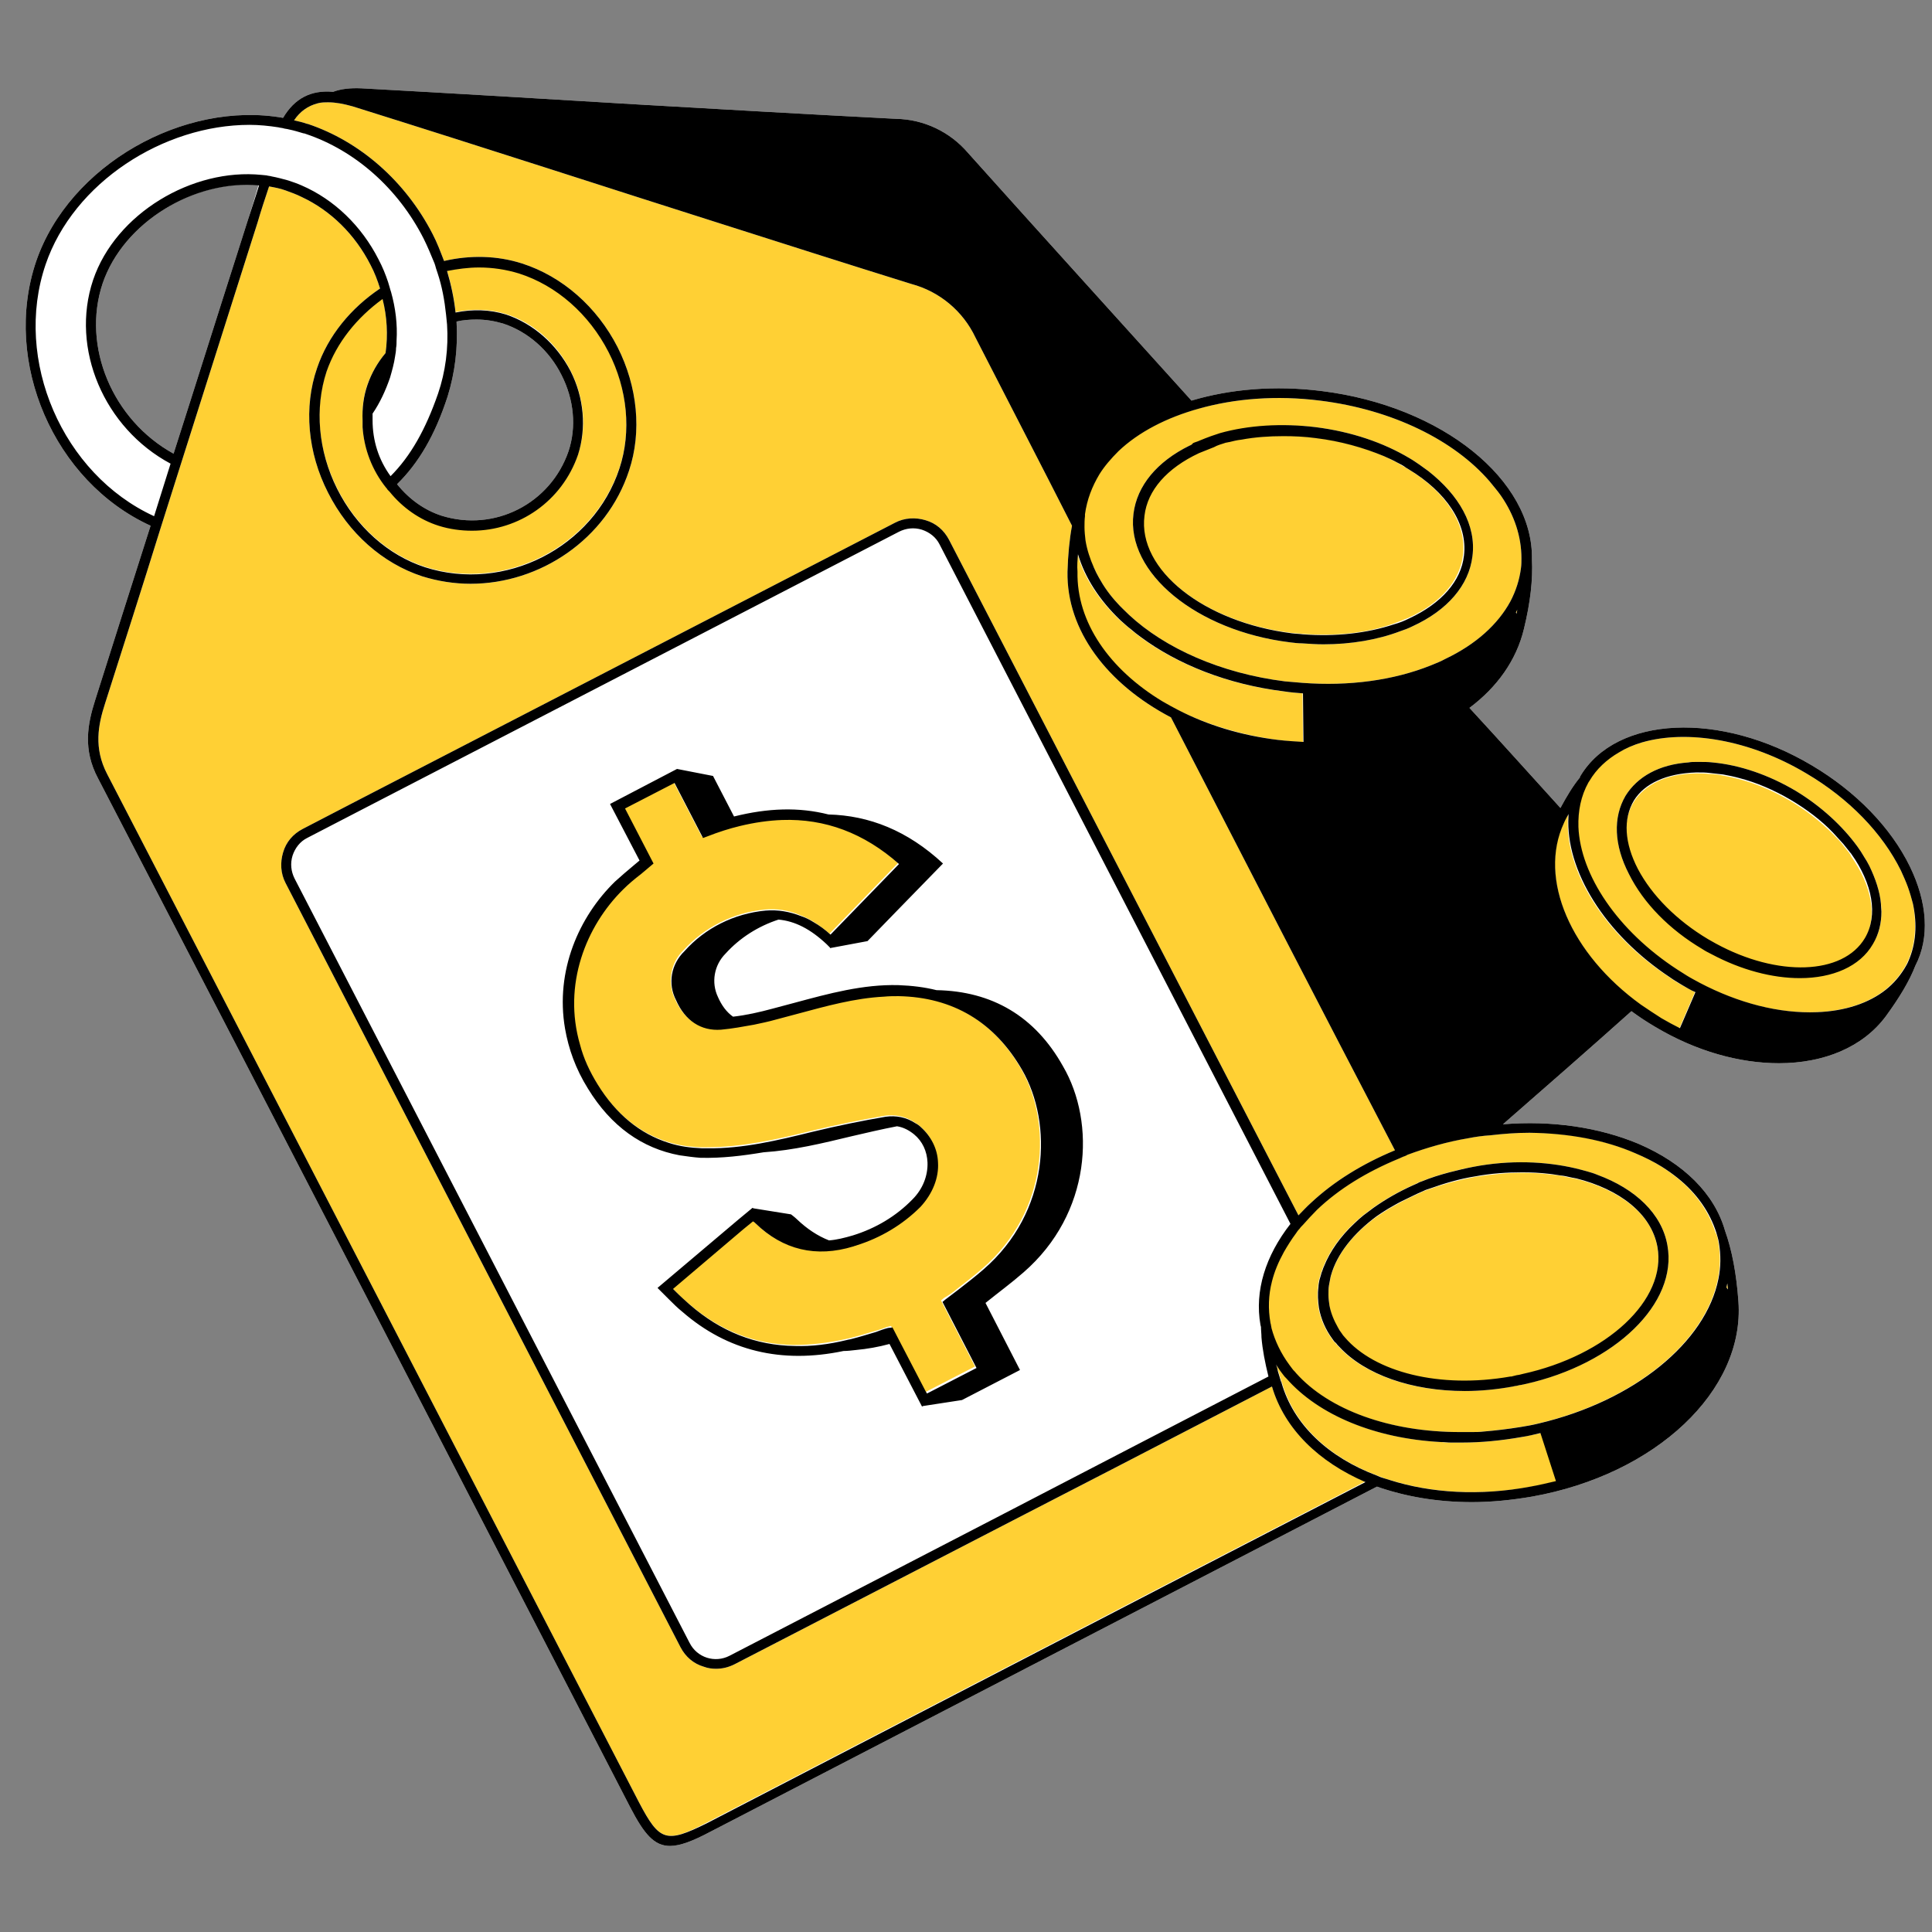 <svg version="1.0" preserveAspectRatio="xMidYMid meet" height="500" viewBox="0 0 375 375" zoomAndPan="magnify" width="500" xmlns:xlink="http://www.w3.org/1999/xlink" xmlns="http://www.w3.org/2000/svg"><rect x="0" y="0" width="375" height="375" fill="#808080" stroke="none"/><defs><clipPath id="faff8d087b"><path clip-rule="nonzero" d="M 4 17.047 L 374 17.047 L 374 358.297 L 4 358.297 Z M 4 17.047"></path></clipPath><clipPath id="ae744ee3d5"><path clip-rule="nonzero" d="M 4 17.047 L 374 17.047 L 374 358.297 L 4 358.297 Z M 4 17.047"></path></clipPath></defs><g clip-path="url(#faff8d087b)"><path fill-rule="nonzero" fill-opacity="1" d="M 370.711 168.195 C 367.023 160.617 360.23 153.625 351.691 148.57 C 333.934 137.984 313.746 138.957 306.762 150.613 C 306.664 150.711 306.664 150.805 306.664 150.902 C 305.305 152.555 304.141 154.496 302.879 156.828 C 296.961 150.32 291.137 143.812 285.219 137.402 C 290.555 133.418 294.34 128.172 295.797 122.055 C 297.059 116.906 297.543 112.438 297.348 108.551 C 297.641 93.203 279.977 78.824 256.594 75.91 C 247.469 74.746 238.738 75.523 231.266 77.758 C 216.805 61.73 202.25 45.703 187.887 29.672 C 184.395 25.594 179.348 23.164 173.914 23.066 C 157.031 22.195 140.242 21.223 123.355 20.25 C 105.598 19.184 87.938 18.113 70.18 17.145 C 68.043 17.047 66.199 17.238 64.648 17.824 C 60.379 17.434 57.176 19.086 54.945 22.875 C 35.73 19.473 13.41 32.004 7.008 50.754 C 0.41 70.277 10.5 93.492 29.23 102.043 C 25.641 113.309 22.047 124.578 18.457 135.945 C 17.004 140.508 16.031 145.465 19.039 151.098 C 53.199 216.957 87.938 284.18 122.289 350.719 C 125.008 355.965 126.949 358.297 130.055 358.297 C 131.992 358.297 134.516 357.324 137.816 355.574 C 181 333.234 224.082 310.891 267.266 288.551 C 272.797 290.492 279.008 291.562 285.703 291.562 C 289.488 291.562 293.371 291.172 297.348 290.492 C 321.414 286.219 338.688 269.898 337.426 252.609 C 337.039 247.168 336.164 242.602 334.805 238.812 C 332.766 231.723 326.848 225.797 318.02 222.008 C 310.352 218.805 301.23 217.445 291.719 218.223 C 300.066 210.934 308.41 203.648 316.66 196.266 C 318.113 197.336 319.57 198.309 321.219 199.277 C 329.176 204.039 337.621 206.371 345.285 206.371 C 354.02 206.371 361.59 203.262 366.051 197.238 C 368.672 193.645 370.613 190.438 371.777 187.426 C 374.59 181.988 374.105 175.188 370.711 168.195 Z M 88.617 62.41 C 89.879 62.117 91.238 62.02 92.5 62.02 C 94.246 62.02 95.992 62.312 97.641 62.797 C 102.398 64.352 106.57 67.945 108.996 72.805 C 111.422 77.562 111.906 82.906 110.355 87.57 C 106.859 97.77 95.992 103.305 85.707 100.098 C 82.406 99.031 79.398 96.895 77.07 93.98 C 81.242 89.898 84.445 84.461 86.871 76.98 C 88.324 72.316 88.91 67.461 88.617 62.41 Z M 48.152 42.594 C 47.473 44.73 46.793 46.867 46.113 49.004 C 41.941 62.02 37.867 75.039 33.691 88.055 C 21.855 81.547 15.836 67.266 19.914 55.027 C 23.988 43.078 37.77 34.82 50.191 35.891 C 49.512 38.223 48.832 40.457 48.152 42.594 Z M 48.152 42.594" fill="#ffffff"></path></g><path fill-rule="nonzero" fill-opacity="1" d="M 264.938 287.578 C 222.238 309.629 179.641 331.777 137.039 353.828 C 129.375 357.809 128.016 357.422 124.035 349.844 C 89.586 283.207 54.848 216.082 20.785 150.223 C 18.168 145.172 19.039 140.703 20.398 136.527 C 23.988 125.258 27.578 114.086 31.074 102.82 L 35.441 89.027 C 39.613 75.91 43.785 62.699 47.957 49.586 C 48.637 47.449 49.316 45.312 49.996 43.176 C 50.676 40.844 51.449 38.512 52.227 36.184 C 53.293 36.375 54.363 36.57 55.43 36.961 C 56.496 37.348 57.566 37.734 58.535 38.223 C 64.164 40.844 68.918 45.508 71.926 51.434 C 72.703 52.891 73.285 54.445 73.77 56 C 68.141 59.785 63.68 65.129 61.543 71.445 C 58.922 79.02 59.699 87.859 63.68 95.633 C 67.656 103.5 74.254 109.328 81.922 111.852 C 85.027 112.824 88.23 113.309 91.336 113.309 C 104.824 113.309 117.73 104.664 122.094 91.355 C 124.617 83.781 123.746 75.039 119.863 67.363 C 115.887 59.594 109.188 53.668 101.328 51.141 C 96.477 49.586 91.238 49.488 86.191 50.656 C 85.512 48.906 84.832 47.062 83.961 45.41 C 78.719 35.211 69.887 27.438 59.699 24.039 C 59.699 24.039 59.602 24.039 59.602 24.039 C 58.824 23.75 57.953 23.555 57.078 23.359 C 58.242 21.609 59.797 20.543 61.641 20.059 C 62.32 19.863 63 19.863 63.773 19.863 C 65.133 19.863 66.688 20.152 68.434 20.641 C 81.145 24.621 93.953 28.703 106.375 32.684 C 112.199 34.531 118.117 36.473 123.938 38.32 C 129.082 39.969 134.324 41.621 139.465 43.273 C 151.691 47.16 164.406 51.238 176.922 55.125 C 182.355 56.582 186.918 60.371 189.344 65.52 C 195.555 77.66 201.863 89.801 208.074 102.043 C 207.586 104.664 207.297 107.676 207.199 110.98 C 207.004 122.344 214.863 132.738 227.285 139.246 C 241.746 167.32 256.203 195.395 270.758 223.273 C 264.453 225.895 258.922 229.293 254.457 233.473 C 253.582 234.25 252.809 235.121 252.031 235.898 L 184.199 104.762 C 183.23 102.918 181.676 101.555 179.641 100.973 C 177.699 100.391 175.562 100.488 173.719 101.461 L 69.402 155.371 L 58.73 160.91 C 56.887 161.879 55.527 163.434 54.945 165.473 C 54.363 167.418 54.461 169.555 55.43 171.398 L 132.09 319.73 C 133.062 321.578 134.613 322.938 136.652 323.52 C 137.43 323.812 138.203 323.906 138.98 323.906 C 140.242 323.906 141.406 323.617 142.57 323.035 L 196.523 295.156 L 215.738 285.246 L 246.887 269.121 C 249.312 277.281 255.914 283.691 264.938 287.578 Z M 74.836 68.527 C 75.324 65.031 75.129 61.438 74.254 57.941 C 69.305 61.535 65.23 66.391 63.387 72.027 C 60.961 79.117 61.738 87.375 65.426 94.758 C 69.113 102.141 75.324 107.676 82.504 110.008 C 97.934 114.961 115.207 106.121 120.25 90.773 C 122.582 83.684 121.805 75.426 118.117 68.238 C 114.332 60.855 108.023 55.316 100.746 52.988 C 98.223 52.211 95.605 51.82 92.984 51.82 C 90.945 51.82 88.812 52.113 86.773 52.5 C 87.551 55.125 88.133 57.844 88.422 60.562 C 91.723 59.883 95.117 59.98 98.223 60.953 C 103.465 62.605 108.023 66.586 110.742 71.93 C 113.363 77.078 113.945 83.004 112.199 88.152 C 109.094 97.281 100.648 102.918 91.625 102.918 C 89.492 102.918 87.258 102.625 85.125 101.945 C 81.438 100.781 78.234 98.449 75.613 95.34 L 75.227 94.949 C 75.129 94.855 75.031 94.758 75.031 94.66 L 74.934 94.562 C 72.219 91.164 70.664 87.082 70.375 82.809 C 70.375 82.711 70.375 82.711 70.375 82.613 C 70.375 82.227 70.375 81.934 70.375 81.547 C 70.277 79.117 70.566 76.785 71.344 74.551 C 72.121 72.414 73.285 70.375 74.836 68.527 Z M 185.754 250.18 C 187.5 248.82 189.148 247.559 190.703 246.195 C 203.609 235.027 204.191 217.832 198.176 207.438 C 192.836 198.211 184.781 193.449 174.207 193.16 C 173.234 193.16 172.266 193.16 171.391 193.258 C 165.762 193.547 160.137 195.102 154.699 196.559 C 153.246 196.945 151.789 197.336 150.336 197.723 C 148.977 198.113 147.52 198.406 146.16 198.695 C 144.027 199.086 141.891 199.473 139.758 199.668 C 135.875 199.957 132.77 197.918 131.023 193.938 C 129.469 190.73 130.148 186.844 132.672 184.418 C 136.75 179.949 142.375 177.129 148.395 176.547 C 150.82 176.355 153.051 176.645 155.281 177.617 C 156.059 177.906 156.836 178.297 157.711 178.781 C 158.777 179.461 159.844 180.238 161.008 181.211 L 174.301 167.516 C 167.512 161.492 160.039 158.676 151.594 158.965 C 148.977 159.062 146.258 159.453 143.445 160.133 C 141.309 160.617 139.176 161.297 137.039 162.172 L 136.262 162.461 L 130.73 151.777 L 130.344 151.973 L 121.125 156.73 L 126.656 167.418 L 126.074 167.902 C 125.492 168.387 124.812 168.973 124.23 169.457 C 122.969 170.523 121.805 171.398 120.738 172.469 C 113.555 179.461 108.898 190.828 112.391 202.582 C 113.168 205.105 114.234 207.633 115.789 210.254 C 119.379 216.082 124.035 219.871 129.566 221.621 C 131.605 222.301 133.742 222.594 136.07 222.688 C 136.359 222.688 136.75 222.688 137.039 222.688 C 144.027 222.688 150.918 221.137 157.516 219.484 C 162.367 218.316 167.121 217.348 171.684 216.57 C 173.719 216.277 175.758 216.668 177.504 217.832 C 177.895 218.125 178.281 218.316 178.574 218.609 C 180.609 220.359 181.773 222.785 181.871 225.41 C 182.066 228.516 180.805 231.527 178.477 234.055 C 175.078 237.551 170.711 240.176 166.055 241.535 C 165.859 241.633 165.668 241.633 165.473 241.727 C 158.195 243.961 151.789 242.504 146.453 237.262 C 146.258 237.066 146.16 236.969 145.969 236.871 L 144.414 238.133 L 143.832 238.621 L 130.441 249.984 C 130.637 250.18 130.828 250.375 131.023 250.566 C 131.898 251.441 132.77 252.316 133.645 252.996 C 139.66 258.242 146.453 260.961 154.117 261.059 C 157.32 261.059 160.719 260.672 164.211 259.895 C 164.5 259.797 164.793 259.797 165.082 259.699 C 166.637 259.312 168.188 258.824 169.84 258.34 C 170.613 258.145 171.391 257.855 172.168 257.562 L 172.945 257.367 L 174.398 260.184 L 179.348 269.703 L 179.641 270.191 L 189.246 265.234 L 182.648 252.414 L 183.23 251.93 C 184.105 251.441 184.977 250.859 185.754 250.18 Z M 294.535 118.266 C 294.438 118.457 294.34 118.652 294.242 118.75 L 294.34 119.043 C 294.438 118.848 294.438 118.555 294.535 118.266 Z M 225.539 136.137 C 226.023 136.43 226.605 136.723 227.094 137.012 C 227.578 137.305 228.062 137.5 228.547 137.789 C 234.176 140.605 240.773 142.645 247.957 143.617 C 249.605 143.812 251.254 144.008 252.906 144.008 L 252.809 134.582 C 251.645 134.488 250.383 134.391 249.121 134.195 C 238.156 132.836 228.449 128.949 221.27 123.605 C 220.688 123.121 220.008 122.637 219.426 122.148 C 218.746 121.566 218.066 120.984 217.387 120.402 C 213.312 116.516 210.402 112.145 209.141 107.578 C 209.043 108.648 209.043 109.715 208.945 110.883 C 208.848 120.789 215.254 129.922 225.539 136.137 Z M 210.594 104.859 C 210.5 103.984 210.402 103.109 210.402 102.332 C 210.402 101.652 210.402 100.875 210.5 100.195 C 210.5 100.098 210.5 99.906 210.5 99.809 C 210.887 96.992 211.855 94.465 213.312 92.035 C 214.281 90.484 215.543 89.027 217 87.57 C 220.883 83.879 226.316 81.059 232.625 79.312 C 239.609 77.367 247.762 76.688 256.203 77.758 C 270.371 79.508 282.309 85.527 289.102 93.398 C 289.875 94.367 290.652 95.242 291.332 96.215 C 293.953 100.004 295.309 104.18 295.309 108.355 C 295.309 109.035 295.309 109.617 295.215 110.301 C 294.922 112.535 294.242 114.672 293.176 116.711 C 290.75 121.18 286.48 125.062 280.559 127.883 C 279.688 128.367 278.715 128.754 277.746 129.145 C 270.469 132.059 261.832 133.223 252.809 132.543 C 251.645 132.445 250.574 132.352 249.41 132.254 C 236.988 130.699 226.121 125.84 219.133 119.332 C 218.359 118.555 217.582 117.875 216.902 117.098 C 215.445 115.543 214.281 113.895 213.312 112.145 C 212.926 111.465 212.633 110.883 212.344 110.203 C 211.371 108.453 210.887 106.609 210.594 104.859 Z M 236.988 84.168 C 236.406 84.363 235.824 84.559 235.242 84.75 C 234.469 85.043 233.691 85.336 233.012 85.625 C 232.625 85.82 232.137 85.918 231.75 86.113 C 231.457 86.207 231.168 86.402 230.875 86.5 C 224.57 89.609 220.688 94.27 220.008 99.711 C 218.551 111.172 232.234 122.441 250.383 124.676 C 251.156 124.773 251.934 124.871 252.711 124.871 C 254.164 124.969 255.523 125.062 256.883 125.062 C 262.219 125.062 267.363 124.191 271.73 122.539 C 272.602 122.246 273.379 121.957 274.156 121.566 C 280.949 118.457 285.121 113.602 285.801 107.969 C 286.578 101.945 283.18 96.117 277.262 91.453 C 276.68 91.066 276.098 90.578 275.516 90.191 C 274.934 89.801 274.254 89.316 273.574 88.93 C 268.527 85.918 262.316 83.781 255.332 82.906 C 249.023 82.227 242.617 82.613 236.988 84.168 Z M 221.949 100.004 C 220.688 110.395 233.496 120.691 250.574 122.828 C 251.254 122.926 252.031 122.926 252.711 123.023 C 259.02 123.512 265.133 122.926 270.371 121.082 C 271.438 120.691 272.41 120.305 273.379 119.914 C 279.59 117.098 283.375 112.727 283.957 107.773 C 284.734 101.555 280.465 95.34 273.188 90.969 C 272.992 90.871 272.895 90.773 272.699 90.676 C 272.117 90.387 271.633 90.094 271.051 89.707 C 270.176 89.316 269.402 88.832 268.43 88.441 C 264.551 86.793 260.086 85.527 255.234 84.945 C 253.098 84.656 250.965 84.559 248.926 84.559 C 246.113 84.559 243.395 84.848 240.773 85.238 C 240 85.43 239.125 85.527 238.348 85.723 C 238.156 85.723 237.961 85.82 237.766 85.82 C 236.895 86.016 236.117 86.305 235.242 86.598 C 234.273 86.984 233.207 87.277 232.332 87.762 C 226.316 90.676 222.531 95.047 221.949 100.004 Z M 318.406 195.004 C 319.668 195.977 321.027 196.852 322.383 197.629 C 323.551 198.309 324.809 198.988 325.977 199.57 L 328.984 192.574 C 328.109 192.09 327.141 191.605 326.266 191.117 C 325.586 190.73 324.809 190.246 324.133 189.758 C 311.227 181.309 303.656 168.875 304.336 158.48 C 304.336 158.285 304.336 158.188 304.336 157.996 C 304.238 158.09 304.238 158.188 304.141 158.383 C 303.945 158.867 303.656 159.258 303.461 159.742 C 298.512 170.621 304.918 185.195 318.406 195.004 Z M 370.32 186.555 C 370.129 187.039 369.836 187.523 369.547 188.012 C 368.574 189.566 367.41 190.926 365.953 192.09 C 362.656 194.715 357.996 196.266 352.562 196.461 C 345.285 196.754 337.328 194.715 329.758 190.73 C 328.887 190.246 328.109 189.855 327.332 189.371 C 326.75 188.98 326.07 188.594 325.488 188.203 C 313.844 180.629 306.664 169.844 306.277 160.52 C 306.18 157.41 306.762 154.496 308.215 151.875 C 308.312 151.777 308.312 151.68 308.41 151.582 C 309.77 149.25 311.809 147.406 314.137 146.047 C 315.496 145.27 317.047 144.59 318.695 144.105 C 327.43 141.578 339.559 143.52 350.621 150.125 C 358.871 154.984 365.371 161.688 368.965 168.973 C 369.449 170.039 369.934 171.109 370.32 172.176 C 370.711 173.246 371 174.312 371.293 175.383 C 372.07 179.461 371.777 183.348 370.32 186.555 Z M 365.18 176.938 C 365.18 176.449 365.18 175.965 365.082 175.383 C 364.887 173.051 364.016 170.523 362.852 168.098 C 362.559 167.516 362.172 166.836 361.781 166.25 C 361.395 165.57 361.008 164.988 360.52 164.309 C 357.609 160.324 353.535 156.539 348.586 153.527 C 343.344 150.418 337.715 148.477 332.379 147.988 C 331.602 147.891 330.73 147.891 329.953 147.891 C 329.664 147.891 329.469 147.891 329.176 147.891 C 328.691 147.891 328.207 147.891 327.723 147.988 C 322.094 148.379 317.824 150.711 315.496 154.496 C 313.07 158.676 313.262 164.016 316.176 169.652 C 318.988 175.188 324.133 180.238 330.438 184.027 C 331.02 184.418 331.602 184.707 332.184 185 C 338.008 188.109 344.023 189.66 349.359 189.66 C 355.668 189.66 361.008 187.426 363.527 183.055 C 364.695 181.406 365.18 179.27 365.18 176.938 Z M 358.871 165.473 C 358.484 164.988 358.094 164.504 357.707 164.016 C 357.125 163.238 356.445 162.559 355.668 161.781 C 353.34 159.453 350.621 157.312 347.516 155.469 C 344.219 153.527 340.82 152.07 337.426 151.195 C 336.359 150.902 335.289 150.711 334.32 150.516 C 333.445 150.32 332.574 150.223 331.699 150.223 C 331.02 150.125 330.34 150.125 329.566 150.125 C 329.371 150.125 329.273 150.125 329.078 150.125 C 323.453 150.223 319.184 152.262 317.047 155.762 C 314.914 159.355 315.203 164.016 317.824 169.066 C 320.539 174.215 325.297 179.074 331.41 182.668 C 331.895 182.961 332.477 183.25 332.961 183.543 C 344.898 189.953 357.609 189.566 361.879 182.473 C 364.5 178.004 363.336 171.887 359.258 166.152 C 359.164 165.766 358.969 165.668 358.871 165.473 Z M 295.406 278.934 C 291.43 279.613 287.547 280 283.859 280 C 283.664 280 283.473 280 283.277 280 C 282.793 280 282.211 280 281.727 280 C 281.047 280 280.367 280 279.785 279.902 C 266.977 279.223 255.914 274.66 249.801 267.566 C 249.605 267.277 249.41 267.082 249.121 266.789 C 248.926 266.5 248.73 266.305 248.539 266.012 C 248.246 265.625 247.957 265.234 247.762 264.848 C 247.859 265.332 247.957 265.82 248.148 266.207 C 248.246 266.5 248.344 266.887 248.441 267.18 C 248.539 267.469 248.633 267.859 248.73 268.148 C 248.73 268.246 248.73 268.246 248.828 268.344 C 251.156 276.602 258.047 282.914 267.363 286.414 C 267.75 286.605 268.238 286.703 268.625 286.898 C 269.012 287.094 269.5 287.191 269.887 287.285 C 277.844 289.812 287.352 290.395 297.348 288.551 C 298.996 288.258 300.746 287.871 302.297 287.48 L 299.289 278.156 C 297.93 278.445 296.668 278.641 295.406 278.934 Z M 335.098 249.887 L 335.387 250.18 C 335.387 249.789 335.289 249.402 335.289 249.016 C 335.195 249.305 335.195 249.598 335.098 249.887 Z M 333.543 241.242 C 333.934 243.574 333.934 245.906 333.445 248.238 C 331.02 260.477 317.145 271.938 298.512 276.309 C 297.348 276.602 296.184 276.797 295.02 276.988 C 292.594 277.379 290.168 277.672 287.84 277.863 C 287.062 277.961 286.285 277.961 285.508 277.961 C 284.734 277.961 284.055 277.961 283.277 277.961 C 269.691 277.961 257.852 273.688 251.449 266.5 C 251.254 266.207 250.965 266.012 250.77 265.723 C 250.574 265.43 250.383 265.234 250.188 264.945 C 248.539 262.711 247.375 260.281 246.695 257.758 C 246.695 257.562 246.598 257.367 246.598 257.172 C 246.598 257.078 246.5 256.883 246.5 256.785 C 246.016 254.066 246.113 251.344 246.789 248.723 C 247.277 246.781 248.051 244.934 249.121 242.992 C 249.801 241.824 250.574 240.562 251.449 239.398 C 251.645 239.105 251.836 238.812 252.129 238.523 C 252.32 238.23 252.613 237.941 252.809 237.746 C 253.68 236.773 254.555 235.805 255.523 234.832 C 259.793 230.75 265.227 227.449 271.34 224.922 C 271.633 224.828 271.926 224.633 272.215 224.535 C 272.508 224.438 272.797 224.34 273.09 224.145 C 276.777 222.785 280.754 221.621 284.832 220.941 C 286.285 220.648 287.742 220.453 289.195 220.359 C 291.719 220.066 294.242 219.871 296.766 219.871 C 304.238 219.871 311.227 221.137 317.242 223.758 C 319.086 224.535 320.832 225.41 322.383 226.379 C 323.453 227.059 324.422 227.742 325.391 228.516 C 329.176 231.527 331.699 235.219 332.961 239.203 C 333.352 239.883 333.445 240.562 333.543 241.242 Z M 323.645 241.727 C 322.578 235.609 317.434 230.75 310.059 228.031 C 309.383 227.742 308.703 227.547 308.023 227.352 C 307.344 227.156 306.566 226.965 305.789 226.77 C 299.969 225.41 293.078 225.117 285.996 226.477 C 284.344 226.77 282.793 227.156 281.238 227.547 C 279.395 228.031 277.551 228.613 275.902 229.293 C 275.613 229.391 275.32 229.488 275.031 229.684 C 274.738 229.781 274.445 229.973 274.156 230.07 C 271.344 231.336 268.82 232.793 266.488 234.441 C 265.812 234.93 265.227 235.414 264.551 235.898 C 263.969 236.387 263.383 236.871 262.801 237.453 C 260.086 239.98 258.047 242.895 256.883 245.809 C 256.688 246.195 256.594 246.684 256.398 247.07 C 256.301 247.559 256.105 248.043 256.008 248.43 C 255.914 248.918 255.816 249.402 255.816 249.789 C 255.621 251.152 255.719 252.512 255.914 253.871 C 256.301 256.008 257.176 258.047 258.531 259.895 C 258.727 260.184 258.922 260.477 259.211 260.672 C 259.406 260.961 259.602 261.156 259.891 261.449 C 264.84 266.789 273.863 269.996 284.25 269.996 C 287.258 269.996 290.363 269.703 293.562 269.121 C 293.855 269.023 294.242 269.023 294.535 268.926 C 294.824 268.832 295.215 268.832 295.504 268.734 C 295.699 268.734 295.797 268.637 295.988 268.637 C 313.457 264.75 325.684 252.996 323.645 241.727 Z M 305.887 228.809 C 305.695 228.809 305.5 228.711 305.305 228.711 C 304.723 228.613 304.043 228.422 303.461 228.324 C 302.59 228.129 301.617 228.031 300.648 227.934 C 298.996 227.742 297.25 227.645 295.504 227.645 C 292.594 227.645 289.488 227.934 286.383 228.422 C 283.277 229.004 280.367 229.781 277.648 230.75 C 277.359 230.848 277.066 230.945 276.777 231.043 C 276.484 231.141 276.195 231.238 275.902 231.434 C 275.613 231.527 275.32 231.723 275.031 231.82 C 273.961 232.305 272.992 232.793 272.02 233.277 C 271.148 233.762 270.273 234.25 269.402 234.734 C 268.625 235.219 267.945 235.707 267.168 236.191 C 262.609 239.496 259.504 243.477 258.34 247.652 C 258.34 247.75 258.242 247.945 258.242 248.043 C 258.145 248.527 258.047 249.016 257.949 249.598 C 257.852 250.18 257.852 250.859 257.852 251.441 C 257.852 252.121 257.949 252.801 258.047 253.48 C 258.34 255.035 258.824 256.395 259.695 257.758 C 259.891 258.145 260.184 258.438 260.375 258.824 C 260.57 259.117 260.863 259.406 261.055 259.699 C 266.781 266.402 279.492 269.703 293.176 267.277 C 293.273 267.277 293.273 267.277 293.371 267.277 C 293.66 267.277 293.855 267.18 294.145 267.082 C 294.438 266.984 294.824 266.984 295.117 266.887 C 295.215 266.887 295.406 266.789 295.504 266.789 C 311.902 263.098 323.551 252.316 321.707 242.117 C 320.637 235.707 314.426 230.945 305.887 228.809 Z M 305.887 228.809" fill="#ffd034"></path><g clip-path="url(#ae744ee3d5)"><path fill-rule="nonzero" fill-opacity="1" d="M 230.875 86.5 C 224.57 89.609 220.688 94.27 220.008 99.711 C 218.551 111.172 232.234 122.441 250.383 124.676 C 251.156 124.773 251.934 124.871 252.711 124.871 C 254.164 124.969 255.523 125.062 256.883 125.062 C 262.219 125.062 267.363 124.191 271.73 122.539 C 272.602 122.246 273.379 121.957 274.156 121.566 C 280.949 118.457 285.121 113.602 285.801 107.969 C 286.578 101.945 283.18 96.117 277.262 91.453 C 276.68 91.066 276.098 90.578 275.516 90.191 C 274.934 89.801 274.254 89.316 273.574 88.93 C 268.527 85.918 262.316 83.781 255.332 82.906 C 248.828 82.129 242.328 82.516 236.797 84.07 C 236.215 84.266 235.633 84.461 235.051 84.656 C 234.273 84.945 233.496 85.238 232.816 85.527 C 232.43 85.723 231.945 85.82 231.555 86.016 C 231.457 86.207 231.168 86.402 230.875 86.5 Z M 237.961 85.918 C 238.156 85.918 238.348 85.82 238.543 85.82 C 239.32 85.625 240.094 85.43 240.969 85.336 C 243.59 84.848 246.305 84.656 249.121 84.656 C 251.156 84.656 253.293 84.75 255.426 85.043 C 260.184 85.625 264.645 86.887 268.625 88.539 C 269.5 88.93 270.371 89.316 271.246 89.801 C 271.828 90.094 272.41 90.387 272.895 90.773 C 273.09 90.871 273.188 90.969 273.379 91.066 C 280.656 95.438 284.926 101.652 284.152 107.871 C 283.57 112.824 279.785 117.098 273.574 120.012 C 272.602 120.5 271.633 120.887 270.566 121.18 C 265.324 122.926 259.211 123.605 252.906 123.121 C 252.227 123.023 251.449 123.023 250.77 122.926 C 233.691 120.789 220.785 110.59 222.145 100.098 C 222.727 95.145 226.512 90.871 232.719 87.957 C 233.691 87.57 234.66 87.18 235.633 86.793 C 236.312 86.402 237.086 86.207 237.961 85.918 Z M 370.711 168.195 C 367.023 160.617 360.23 153.625 351.691 148.57 C 333.934 137.984 313.746 138.957 306.762 150.613 C 306.664 150.711 306.664 150.805 306.664 150.902 C 305.305 152.555 304.141 154.496 302.879 156.828 C 296.961 150.32 291.137 143.812 285.219 137.402 C 290.555 133.418 294.34 128.172 295.797 122.055 C 297.059 116.906 297.543 112.438 297.348 108.551 C 297.641 93.203 279.977 78.824 256.594 75.91 C 247.469 74.746 238.738 75.523 231.266 77.758 C 216.805 61.73 202.25 45.703 187.887 29.672 C 184.395 25.594 179.348 23.164 173.914 23.066 C 157.031 22.195 140.242 21.223 123.355 20.25 C 105.598 19.184 87.938 18.113 70.18 17.145 C 68.043 17.047 66.199 17.238 64.648 17.824 C 60.379 17.434 57.176 19.086 54.945 22.875 C 35.73 19.473 13.41 32.004 7.008 50.754 C 0.41 70.277 10.5 93.492 29.23 102.043 C 25.641 113.309 22.047 124.578 18.457 135.945 C 17.004 140.508 16.031 145.465 19.039 151.098 C 53.199 216.957 87.938 284.18 122.289 350.719 C 125.008 355.965 126.949 358.297 130.055 358.297 C 131.992 358.297 134.516 357.324 137.816 355.574 C 181 333.234 224.082 310.891 267.266 288.551 C 272.797 290.492 279.008 291.562 285.703 291.562 C 289.488 291.562 293.371 291.172 297.348 290.492 C 321.414 286.219 338.688 269.898 337.426 252.609 C 337.039 247.168 336.164 242.602 334.805 238.812 C 332.766 231.723 326.848 225.797 318.02 222.008 C 310.352 218.805 301.23 217.445 291.719 218.223 C 300.066 210.934 308.41 203.648 316.66 196.266 C 318.113 197.336 319.57 198.309 321.219 199.277 C 329.176 204.039 337.621 206.371 345.285 206.371 C 354.02 206.371 361.59 203.262 366.051 197.238 C 368.672 193.645 370.613 190.438 371.777 187.426 C 374.59 181.988 374.105 175.188 370.711 168.195 Z M 317.434 223.855 C 319.277 224.633 321.027 225.508 322.578 226.477 C 323.645 227.156 324.617 227.836 325.586 228.613 C 329.371 231.625 331.895 235.316 333.156 239.301 C 333.352 239.98 333.543 240.562 333.641 241.242 C 334.027 243.574 334.027 245.906 333.543 248.238 C 331.117 260.477 317.242 271.938 298.609 276.309 C 297.445 276.602 296.281 276.797 295.117 276.988 C 292.691 277.379 290.266 277.672 287.934 277.863 C 287.16 277.961 286.383 277.961 285.605 277.961 C 284.832 277.961 284.152 277.961 283.375 277.961 C 269.789 277.961 257.949 273.688 251.547 266.5 C 251.352 266.207 251.062 266.012 250.867 265.723 C 250.672 265.43 250.477 265.234 250.285 264.945 C 248.633 262.711 247.469 260.281 246.789 257.758 C 246.789 257.562 246.695 257.367 246.695 257.172 C 246.695 257.078 246.598 256.883 246.598 256.785 C 246.113 254.066 246.207 251.344 246.887 248.723 C 247.375 246.781 248.148 244.934 249.219 242.992 C 249.895 241.824 250.672 240.562 251.547 239.398 C 251.738 239.105 251.934 238.812 252.227 238.523 C 252.418 238.23 252.711 237.941 252.906 237.746 C 253.777 236.773 254.652 235.805 255.621 234.832 C 259.891 230.75 265.324 227.449 271.438 224.922 C 271.73 224.828 272.02 224.633 272.312 224.535 C 272.602 224.438 272.895 224.34 273.184 224.145 C 276.871 222.785 280.852 221.621 284.926 220.941 C 286.383 220.648 287.84 220.453 289.293 220.359 C 291.816 220.066 294.34 219.871 296.863 219.871 C 304.434 219.969 311.418 221.23 317.434 223.855 Z M 269.789 287.285 C 269.402 287.191 268.914 286.996 268.527 286.898 C 268.141 286.801 267.656 286.605 267.266 286.414 C 257.949 282.914 251.062 276.602 248.73 268.344 C 248.73 268.246 248.73 268.246 248.633 268.148 C 248.539 267.859 248.441 267.469 248.344 267.18 C 248.246 266.887 248.148 266.5 248.051 266.207 C 247.957 265.723 247.859 265.234 247.664 264.848 C 247.957 265.234 248.148 265.625 248.441 266.012 C 248.633 266.305 248.828 266.5 249.023 266.789 C 249.219 267.082 249.41 267.277 249.703 267.566 C 255.914 274.66 266.879 279.223 279.688 279.902 C 280.367 279.902 280.949 280 281.629 280 C 282.113 280 282.695 280 283.18 280 C 283.375 280 283.57 280 283.762 280 C 287.547 280 291.43 279.613 295.309 278.934 C 296.57 278.738 297.832 278.445 298.996 278.156 L 302.008 287.48 C 300.355 287.871 298.707 288.258 297.059 288.551 C 287.258 290.395 277.746 289.812 269.789 287.285 Z M 124.035 349.844 C 89.586 283.207 54.848 216.082 20.785 150.223 C 18.168 145.172 19.039 140.703 20.398 136.527 C 23.988 125.258 27.578 114.086 31.074 102.82 L 35.441 89.027 C 39.613 75.91 43.785 62.699 47.957 49.586 C 48.637 47.449 49.316 45.312 49.996 43.176 C 50.676 40.844 51.449 38.512 52.227 36.184 C 53.293 36.375 54.363 36.57 55.43 36.961 C 56.496 37.348 57.566 37.734 58.535 38.223 C 64.164 40.844 68.918 45.508 71.926 51.434 C 72.703 52.891 73.285 54.445 73.77 56 C 68.141 59.785 63.68 65.129 61.543 71.445 C 58.922 79.02 59.699 87.859 63.68 95.633 C 67.656 103.5 74.254 109.328 81.922 111.852 C 85.027 112.824 88.23 113.309 91.336 113.309 C 104.824 113.309 117.73 104.664 122.094 91.355 C 124.617 83.781 123.746 75.039 119.863 67.363 C 115.887 59.594 109.188 53.668 101.328 51.141 C 96.477 49.586 91.238 49.488 86.191 50.656 C 85.512 48.906 84.832 47.062 83.961 45.41 C 78.719 35.211 69.887 27.438 59.699 24.039 C 59.699 24.039 59.602 24.039 59.602 24.039 C 58.824 23.75 57.953 23.555 57.078 23.359 C 58.242 21.609 59.797 20.543 61.641 20.059 C 62.32 19.863 63 19.863 63.773 19.863 C 65.133 19.863 66.688 20.152 68.434 20.641 C 81.145 24.621 93.953 28.703 106.375 32.684 C 112.199 34.531 118.117 36.473 123.938 38.32 C 129.082 39.969 134.324 41.621 139.465 43.273 C 151.691 47.16 164.406 51.238 176.922 55.125 C 182.355 56.582 186.918 60.371 189.344 65.52 C 195.555 77.66 201.863 89.801 208.074 102.043 C 207.586 104.664 207.297 107.676 207.199 110.98 C 207.004 122.344 214.863 132.738 227.285 139.246 C 241.746 167.32 256.203 195.395 270.758 223.273 C 264.453 225.895 258.922 229.293 254.457 233.473 C 253.582 234.25 252.809 235.121 252.031 235.898 L 184.199 104.762 C 183.23 102.918 181.676 101.555 179.641 100.973 C 177.699 100.391 175.562 100.488 173.719 101.461 L 69.402 155.371 L 58.73 160.91 C 56.887 161.879 55.527 163.434 54.945 165.473 C 54.363 167.418 54.461 169.555 55.43 171.398 L 132.09 319.73 C 133.062 321.578 134.613 322.938 136.652 323.52 C 137.43 323.812 138.203 323.906 138.98 323.906 C 140.242 323.906 141.406 323.617 142.57 323.035 L 196.523 295.156 L 215.738 285.246 L 246.887 269.121 C 249.312 277.379 256.008 283.789 265.035 287.676 C 222.336 309.727 179.738 331.875 137.137 353.926 C 129.277 357.809 128.016 357.422 124.035 349.844 Z M 48.441 24.234 C 50.285 24.234 52.227 24.43 54.07 24.719 C 54.363 24.816 54.75 24.816 55.043 24.914 C 55.332 25.012 55.723 25.012 56.012 25.109 C 56.98 25.301 57.953 25.594 58.922 25.887 C 59.02 25.887 59.117 25.887 59.312 25.98 C 68.918 29.188 77.262 36.57 82.211 46.285 C 82.988 47.84 83.668 49.488 84.348 51.141 C 84.445 51.434 84.543 51.723 84.637 52.113 C 84.734 52.402 84.832 52.695 84.93 52.988 C 85.805 55.609 86.289 58.328 86.578 61.051 C 86.578 61.34 86.676 61.73 86.676 62.02 C 86.676 62.312 86.773 62.699 86.773 62.992 C 87.066 67.559 86.48 72.125 85.027 76.398 C 82.602 83.391 79.691 88.539 75.809 92.426 C 73.48 89.219 72.316 85.527 72.316 81.547 C 72.316 81.156 72.316 80.672 72.316 80.281 C 73.77 78.145 74.836 75.816 75.711 73.289 C 76.098 71.93 76.488 70.57 76.68 69.211 C 76.777 68.625 76.875 68.141 76.875 67.559 C 76.973 67.07 76.973 66.586 76.973 66.102 C 77.168 62.992 76.777 59.785 75.906 56.68 C 75.809 56.387 75.711 56.094 75.613 55.707 C 75.516 55.414 75.418 55.027 75.324 54.734 C 74.836 53.277 74.254 51.82 73.48 50.363 C 70.18 43.855 64.844 38.707 58.535 35.988 C 57.66 35.598 56.789 35.309 55.914 35.016 C 54.848 34.727 53.781 34.434 52.711 34.238 C 52.422 34.141 52.035 34.141 51.742 34.043 C 51.449 34.043 51.062 33.949 50.773 33.949 C 37.379 32.586 22.438 41.426 18.07 54.348 C 13.605 67.656 20.203 83.102 33.109 89.996 L 29.91 100.195 C 12.148 92.035 2.543 69.891 8.852 51.336 C 14.285 35.406 31.754 24.234 48.441 24.234 Z M 50.285 35.988 C 49.605 38.223 48.832 40.457 48.152 42.594 C 47.473 44.73 46.793 46.867 46.113 49.004 C 41.941 62.02 37.867 75.039 33.691 88.055 C 21.855 81.547 15.836 67.266 19.914 55.027 C 23.988 43.078 37.77 34.82 50.285 35.988 Z M 74.836 68.527 C 73.285 70.375 72.121 72.414 71.344 74.648 C 70.566 76.883 70.277 79.215 70.375 81.645 C 70.375 82.031 70.375 82.324 70.375 82.711 C 70.375 82.809 70.375 82.809 70.375 82.906 C 70.664 87.18 72.219 91.262 74.934 94.66 L 75.031 94.758 L 75.227 95.047 L 75.613 95.438 C 78.137 98.547 81.438 100.875 85.125 102.043 C 87.258 102.723 89.492 103.012 91.625 103.012 C 100.746 103.012 109.094 97.281 112.199 88.25 C 113.848 83.102 113.363 77.176 110.742 72.027 C 108.023 66.781 103.465 62.797 98.223 61.051 C 95.117 60.078 91.723 59.98 88.422 60.66 C 88.133 57.941 87.551 55.223 86.773 52.598 C 88.812 52.211 90.848 51.918 92.984 51.918 C 95.605 51.918 98.223 52.309 100.746 53.086 C 108.023 55.414 114.332 60.953 118.117 68.336 C 121.805 75.523 122.582 83.781 120.25 90.871 C 115.207 106.316 97.934 115.059 82.504 110.105 C 75.324 107.773 69.113 102.238 65.426 94.855 C 61.738 87.473 61.059 79.215 63.387 72.125 C 65.328 66.488 69.305 61.633 74.254 58.039 C 75.129 61.438 75.324 65.031 74.836 68.527 Z M 88.617 62.41 C 89.879 62.117 91.238 62.02 92.5 62.02 C 94.246 62.02 95.992 62.312 97.641 62.797 C 102.398 64.352 106.57 67.945 108.996 72.805 C 111.422 77.562 111.906 82.906 110.355 87.57 C 106.859 97.77 95.992 103.305 85.707 100.098 C 82.406 99.031 79.398 96.895 77.07 93.98 C 81.242 89.898 84.445 84.461 86.871 76.98 C 88.324 72.316 88.91 67.461 88.617 62.41 Z M 256.203 77.758 C 270.371 79.508 282.309 85.527 289.102 93.398 C 289.875 94.367 290.652 95.242 291.332 96.215 C 293.953 100.004 295.309 104.18 295.309 108.355 C 295.309 109.035 295.309 109.617 295.215 110.301 C 294.922 112.535 294.242 114.672 293.176 116.711 C 290.75 121.18 286.48 125.062 280.559 127.883 C 279.688 128.367 278.715 128.754 277.746 129.145 C 270.469 132.059 261.832 133.223 252.809 132.543 C 251.645 132.445 250.574 132.352 249.41 132.254 C 236.988 130.699 226.121 125.84 219.133 119.332 C 218.359 118.555 217.582 117.875 216.902 117.098 C 215.445 115.543 214.281 113.895 213.312 112.145 C 212.926 111.465 212.633 110.883 212.344 110.203 C 211.566 108.453 210.984 106.703 210.691 104.859 C 210.594 103.984 210.5 103.109 210.5 102.332 C 210.5 101.652 210.5 100.875 210.594 100.195 C 210.594 100.098 210.594 99.906 210.594 99.809 C 210.984 96.992 211.953 94.465 213.41 92.035 C 214.379 90.484 215.641 89.027 217.098 87.57 C 220.977 83.879 226.414 81.059 232.719 79.312 C 239.609 77.367 247.762 76.688 256.203 77.758 Z M 294.34 119.141 L 294.242 118.848 C 294.34 118.652 294.438 118.457 294.535 118.363 C 294.438 118.555 294.438 118.848 294.34 119.141 Z M 244.656 257.172 C 244.656 257.27 244.754 257.465 244.754 257.562 C 244.754 258.242 244.852 258.922 244.852 259.602 C 245.043 261.934 245.531 264.461 246.207 267.18 L 221.656 279.902 L 194.875 293.797 L 141.602 321.383 C 138.785 322.84 135.293 321.77 133.836 318.855 L 57.176 170.523 C 56.496 169.164 56.305 167.609 56.789 166.059 C 57.273 164.602 58.242 163.336 59.602 162.656 L 70.664 156.926 L 174.496 103.207 C 175.855 102.527 177.406 102.332 178.961 102.82 C 180.418 103.305 181.676 104.277 182.355 105.637 L 250.477 237.551 C 245.625 243.77 243.492 250.566 244.656 257.172 Z M 209.238 107.578 C 210.594 112.145 213.41 116.516 217.484 120.402 C 218.164 120.984 218.746 121.566 219.523 122.148 C 220.105 122.637 220.688 123.121 221.367 123.605 C 228.547 128.949 238.25 132.836 249.219 134.195 C 250.477 134.391 251.645 134.488 252.906 134.582 L 253 144.008 C 251.352 143.91 249.703 143.812 248.051 143.617 C 240.871 142.742 234.273 140.703 228.645 137.789 C 228.16 137.5 227.676 137.305 227.188 137.012 C 226.703 136.723 226.121 136.43 225.637 136.137 C 215.352 129.922 208.945 120.789 209.141 110.98 C 209.043 109.812 209.141 108.648 209.238 107.578 Z M 335.098 249.887 C 335.195 249.598 335.195 249.305 335.289 249.109 C 335.289 249.5 335.387 249.887 335.387 250.277 Z M 303.559 159.742 C 303.754 159.258 304.043 158.773 304.238 158.383 C 304.336 158.285 304.336 158.188 304.434 157.996 C 304.434 158.188 304.434 158.285 304.434 158.48 C 303.852 168.875 311.418 181.309 324.227 189.758 C 324.906 190.246 325.586 190.633 326.363 191.117 C 327.238 191.605 328.109 192.188 329.082 192.574 L 326.07 199.57 C 324.906 198.988 323.645 198.309 322.48 197.629 C 321.121 196.754 319.766 195.879 318.504 195.004 C 304.918 185.195 298.512 170.621 303.559 159.742 Z M 318.695 144.105 C 327.43 141.578 339.559 143.52 350.621 150.125 C 358.871 154.984 365.371 161.688 368.965 168.973 C 369.449 170.039 369.934 171.109 370.32 172.176 C 370.711 173.246 371 174.312 371.293 175.383 C 372.164 179.461 371.875 183.25 370.418 186.555 C 370.227 187.039 369.934 187.523 369.641 188.012 C 368.672 189.566 367.508 190.926 366.051 192.09 C 362.754 194.715 358.094 196.266 352.66 196.461 C 345.383 196.754 337.426 194.715 329.855 190.73 C 328.984 190.246 328.207 189.855 327.43 189.371 C 326.848 188.98 326.168 188.594 325.586 188.203 C 313.941 180.629 306.762 169.844 306.371 160.52 C 306.277 157.41 306.859 154.496 308.312 151.875 C 308.41 151.777 308.41 151.68 308.508 151.582 C 309.867 149.25 311.902 147.406 314.234 146.047 C 315.496 145.27 317.047 144.59 318.695 144.105 Z M 330.438 184.223 C 331.02 184.609 331.602 184.902 332.184 185.195 C 338.008 188.301 344.023 189.855 349.359 189.855 C 355.668 189.855 361.008 187.621 363.527 183.25 C 364.695 181.309 365.18 179.172 365.18 176.938 L 365.082 175.383 C 364.887 173.051 364.016 170.523 362.852 168.098 C 362.559 167.516 362.172 166.836 361.781 166.25 C 361.395 165.57 361.008 164.988 360.52 164.309 C 357.609 160.324 353.535 156.539 348.586 153.527 C 343.344 150.418 337.715 148.477 332.379 147.988 C 331.602 147.891 330.73 147.891 329.953 147.891 C 329.664 147.891 329.469 147.891 329.176 147.891 C 328.691 147.891 328.207 147.891 327.723 147.988 C 322.094 148.379 317.824 150.711 315.496 154.496 C 313.07 158.676 313.262 164.016 316.176 169.652 C 318.988 175.285 324.035 180.434 330.438 184.223 Z M 329.176 149.934 C 329.371 149.934 329.469 149.934 329.664 149.934 C 330.34 149.934 331.02 149.934 331.797 150.027 C 332.672 150.125 333.543 150.223 334.418 150.32 C 335.484 150.516 336.457 150.711 337.523 151 C 340.918 151.875 344.316 153.332 347.613 155.273 C 350.719 157.121 353.535 159.258 355.766 161.59 C 356.445 162.367 357.125 163.047 357.805 163.824 C 358.191 164.309 358.578 164.793 358.969 165.281 C 359.066 165.473 359.258 165.57 359.355 165.766 C 363.434 171.496 364.598 177.617 361.977 182.086 C 357.707 189.273 344.996 189.66 333.059 183.152 C 332.574 182.863 331.992 182.57 331.508 182.277 C 325.488 178.684 320.637 173.828 317.922 168.68 C 315.301 163.629 315.008 158.965 317.145 155.371 C 319.184 152.07 323.453 150.125 329.176 149.934 Z M 281.336 227.547 C 279.492 228.031 277.648 228.613 276 229.293 C 275.707 229.391 275.418 229.488 275.125 229.684 C 274.836 229.781 274.543 229.973 274.254 230.07 C 271.438 231.336 268.914 232.793 266.586 234.441 C 265.906 234.93 265.324 235.414 264.645 235.898 C 264.062 236.387 263.48 236.871 262.898 237.453 C 260.184 239.98 258.145 242.895 256.98 245.809 C 256.785 246.195 256.688 246.684 256.496 247.07 C 256.398 247.559 256.203 248.043 256.105 248.43 C 256.008 248.918 255.914 249.402 255.914 249.789 C 255.719 251.152 255.816 252.512 256.008 253.871 C 256.398 256.008 257.27 258.047 258.629 259.895 C 258.824 260.184 259.02 260.477 259.309 260.672 C 259.504 260.961 259.695 261.156 259.988 261.449 C 264.938 266.789 273.961 269.996 284.344 269.996 C 287.352 269.996 290.457 269.703 293.66 269.121 C 293.953 269.023 294.34 269.023 294.633 268.926 C 294.922 268.832 295.309 268.832 295.602 268.734 C 295.797 268.734 295.895 268.637 296.086 268.637 C 313.457 264.75 325.684 252.996 323.645 241.727 C 322.578 235.609 317.434 230.75 310.059 228.031 C 309.383 227.742 308.703 227.547 308.023 227.352 C 307.344 227.156 306.566 226.965 305.789 226.77 C 299.969 225.41 293.078 225.117 285.996 226.477 C 284.441 226.77 282.891 227.156 281.336 227.547 Z M 300.648 227.836 C 301.617 227.934 302.492 228.129 303.461 228.227 C 304.141 228.324 304.723 228.516 305.305 228.613 C 305.5 228.613 305.695 228.711 305.887 228.711 C 314.426 230.848 320.539 235.609 321.707 242.02 C 323.551 252.316 311.902 263.098 295.504 266.691 C 295.406 266.691 295.215 266.789 295.117 266.789 C 294.824 266.887 294.438 266.887 294.145 266.984 C 293.855 267.082 293.66 267.082 293.371 267.18 C 293.273 267.18 293.273 267.18 293.176 267.18 C 279.395 269.605 266.781 266.305 261.055 259.602 C 260.766 259.312 260.57 259.02 260.375 258.727 C 260.086 258.34 259.891 258.047 259.695 257.66 C 258.922 256.301 258.34 254.938 258.047 253.387 C 257.949 252.707 257.852 252.023 257.852 251.344 C 257.852 250.762 257.852 250.082 257.949 249.5 C 258.047 249.016 258.145 248.527 258.242 247.945 C 258.242 247.848 258.34 247.652 258.34 247.559 C 259.504 243.379 262.707 239.398 267.168 236.094 C 267.848 235.609 268.625 235.121 269.402 234.637 C 270.273 234.152 271.051 233.664 272.02 233.18 C 272.992 232.695 274.059 232.207 275.027 231.723 C 275.32 231.625 275.613 231.434 275.902 231.336 C 276.195 231.238 276.484 231.043 276.777 230.945 C 277.066 230.848 277.359 230.75 277.648 230.656 C 280.367 229.684 283.277 228.809 286.383 228.324 C 289.488 227.742 292.594 227.547 295.504 227.547 C 297.25 227.547 298.996 227.645 300.648 227.836 Z M 181.773 192.188 C 179.445 191.605 177.02 191.312 174.398 191.215 C 167.512 191.023 160.812 192.867 154.312 194.617 C 152.855 195.004 151.402 195.395 149.945 195.781 C 147.422 196.461 144.898 197.043 142.281 197.336 C 141.02 196.461 140.047 195.102 139.367 193.547 C 138.012 190.73 138.594 187.332 140.824 185.098 C 143.637 181.988 147.23 179.754 151.109 178.492 C 154.312 178.781 157.32 180.336 160.426 183.25 L 161.105 183.93 C 161.105 183.93 161.105 184.027 161.105 184.027 L 168.383 182.668 C 168.383 182.668 178.086 172.664 183.035 167.609 C 176.145 161.199 168.676 158.285 160.812 158.09 C 155.09 156.633 149.074 156.828 142.473 158.48 L 138.398 150.613 L 131.41 149.25 L 118.406 156.051 L 124.133 167.027 C 123.746 167.32 123.355 167.707 122.969 168 C 121.707 169.066 120.543 170.039 119.379 171.109 C 112.391 177.906 107.734 188.398 109.676 199.668 C 110.355 203.551 111.711 207.438 114.137 211.324 C 118.602 218.609 124.617 222.883 131.898 224.242 C 133.254 224.438 134.613 224.633 135.973 224.73 C 140.145 224.828 144.125 224.34 148.199 223.66 C 154.023 223.273 159.648 221.91 165.277 220.551 C 168.188 219.871 171.102 219.191 174.109 218.609 C 175.371 218.805 176.438 219.387 177.406 220.164 C 179.059 221.523 179.93 223.465 180.027 225.602 C 180.125 228.129 179.156 230.75 177.117 232.793 C 173.914 236.094 169.938 238.426 165.57 239.785 C 163.918 240.27 162.367 240.66 160.91 240.758 C 158.68 239.883 156.641 238.523 154.699 236.676 C 154.312 236.289 153.535 235.707 153.535 235.707 L 146.258 234.539 L 146.062 234.441 L 143.25 236.773 L 127.625 249.984 L 128.402 250.762 C 128.887 251.25 129.277 251.637 129.762 252.121 C 130.637 252.996 131.508 253.871 132.48 254.648 C 141.211 262.227 151.691 264.75 163.727 262.227 C 164.5 262.227 165.277 262.129 166.152 262.031 C 168.285 261.836 170.52 261.449 172.652 260.863 L 178.961 273.008 L 179.156 272.91 L 186.723 271.746 L 197.98 265.918 L 191.285 252.898 C 193.809 250.859 196.332 249.016 198.66 246.973 C 211.855 235.512 212.73 217.93 206.324 206.953 C 200.891 197.238 192.547 192.383 181.773 192.188 Z M 172.363 257.758 C 171.586 257.949 170.809 258.242 170.031 258.535 C 168.383 259.02 166.832 259.504 165.277 259.895 C 164.988 259.992 164.695 259.992 164.406 260.086 C 160.812 260.961 157.516 261.352 154.312 261.254 C 146.648 261.156 139.855 258.438 133.836 253.191 C 132.965 252.414 132.09 251.637 131.219 250.762 C 131.023 250.566 130.828 250.375 130.637 250.18 L 144.027 238.812 L 144.609 238.328 L 146.16 237.066 C 146.355 237.164 146.551 237.355 146.648 237.453 C 151.984 242.602 158.387 244.156 165.668 241.922 C 165.859 241.824 166.055 241.824 166.25 241.727 C 170.906 240.27 175.176 237.746 178.668 234.25 C 181 231.723 182.262 228.613 182.066 225.602 C 181.969 222.98 180.707 220.551 178.766 218.805 C 178.477 218.512 178.086 218.223 177.699 218.027 C 175.953 216.859 173.914 216.473 171.875 216.762 C 167.316 217.539 162.562 218.512 157.711 219.68 C 151.012 221.328 144.219 222.98 137.234 222.883 C 136.941 222.883 136.555 222.883 136.262 222.883 C 133.934 222.785 131.801 222.496 129.762 221.816 C 124.23 220.066 119.574 216.277 115.98 210.449 C 114.43 207.926 113.266 205.398 112.586 202.777 C 109.191 191.117 113.75 179.754 120.93 172.664 C 122 171.594 123.164 170.621 124.426 169.652 C 125.008 169.164 125.59 168.68 126.27 168.098 L 126.852 167.609 L 121.32 156.926 L 130.539 152.168 L 130.926 151.973 L 136.457 162.656 L 137.234 162.367 C 139.465 161.492 141.602 160.812 143.637 160.324 C 146.453 159.645 149.168 159.258 151.789 159.16 C 160.137 158.867 167.703 161.688 174.496 167.707 L 161.203 181.406 C 160.137 180.434 159.066 179.656 157.902 178.977 C 157.125 178.492 156.352 178.102 155.477 177.812 C 153.246 176.938 151.012 176.547 148.586 176.742 C 142.473 177.324 136.844 180.141 132.867 184.609 C 130.246 187.137 129.566 190.926 131.219 194.129 C 132.965 198.113 136.07 200.152 139.949 199.863 C 142.086 199.668 144.219 199.277 146.355 198.891 C 147.715 198.598 149.168 198.309 150.527 197.918 C 151.984 197.531 153.438 197.141 154.895 196.754 C 160.328 195.297 165.859 193.742 171.586 193.449 C 172.555 193.352 173.527 193.352 174.398 193.352 C 184.977 193.547 193.031 198.406 198.367 207.633 C 204.387 218.027 203.801 235.219 190.895 246.391 C 189.344 247.75 187.695 249.016 185.949 250.375 C 185.172 250.957 184.297 251.637 183.52 252.219 L 182.938 252.707 L 189.539 265.527 L 179.93 270.48 L 179.641 269.996 L 174.691 260.477 L 173.234 257.66 Z M 172.363 257.758" fill="#000000"></path></g></svg>